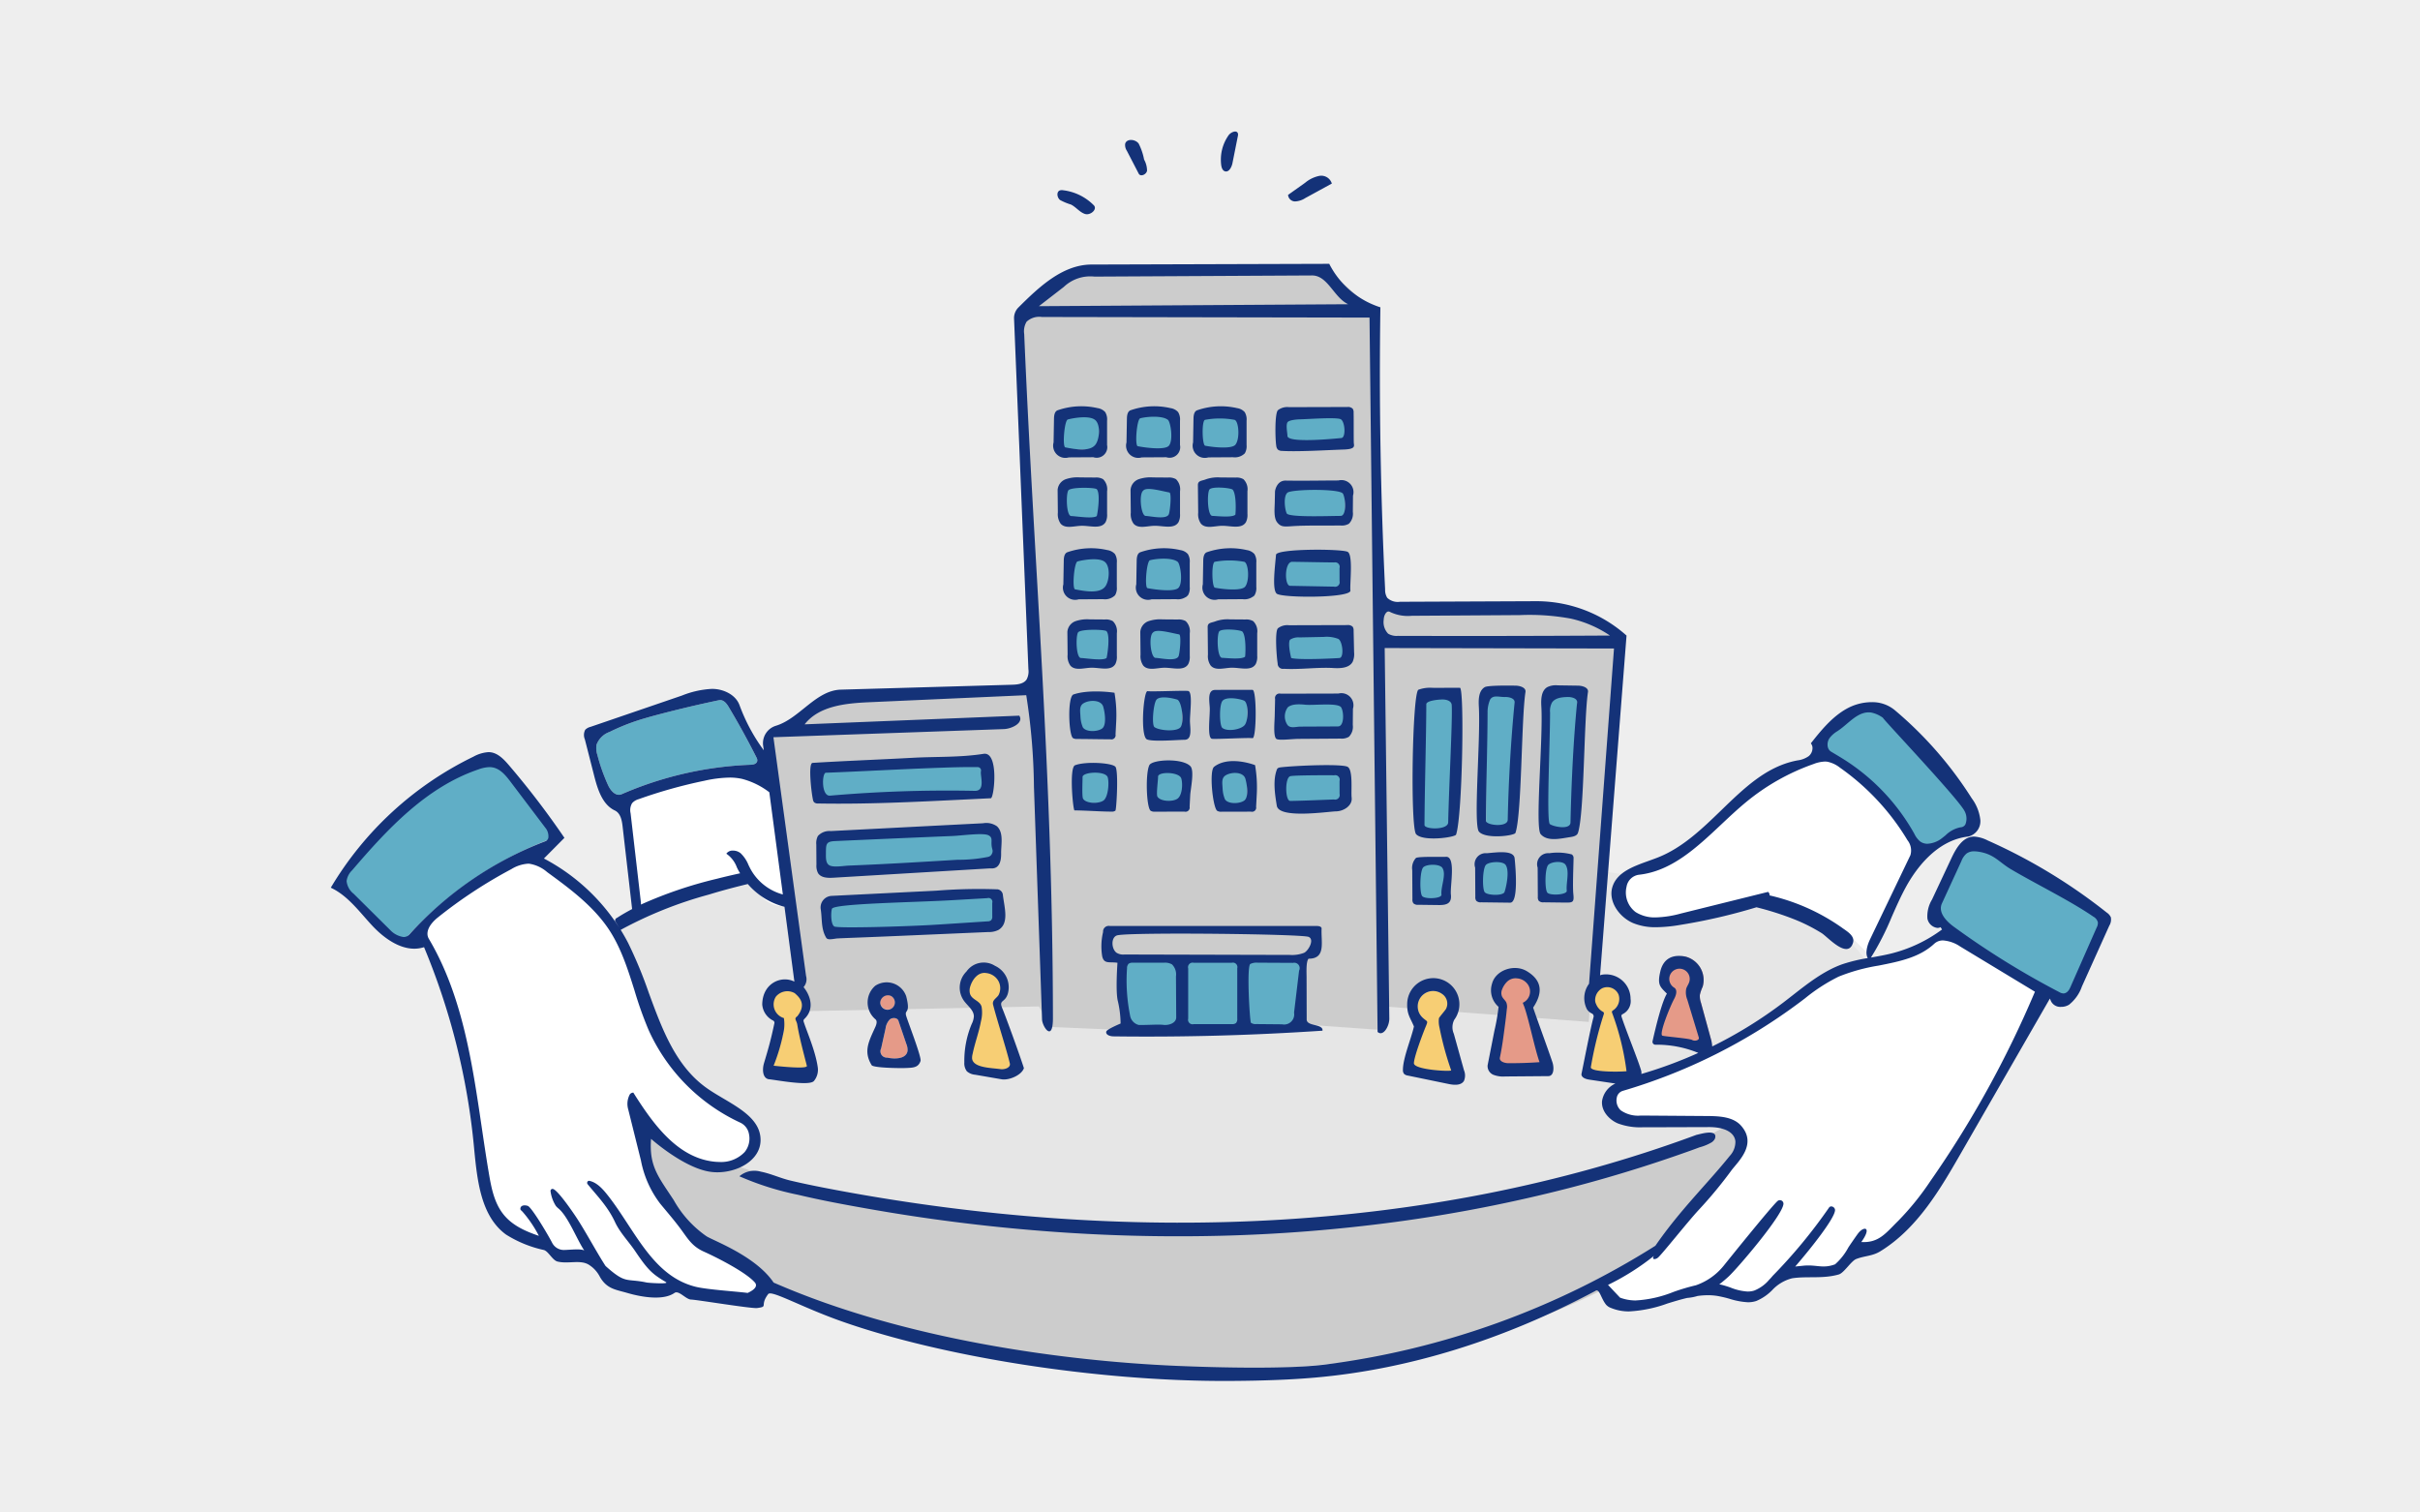 <svg xmlns="http://www.w3.org/2000/svg" width="440" height="275" viewBox="0 0 440 275">
  <title>img12</title>
  <g id="bg">
    <rect width="440" height="275" fill="#eee"/>
  </g>
  <g id="color">
    <path d="M105.5,187.137s17.987,39.261,115.422,35.242,105.36-28.509,105.36-28.509-6.787,53.118-103.649,55.322S95.363,196.619,105.5,187.137Z" fill="#ccc"/>
    <path d="M130.942,127.292a1.086,1.086,0,0,0-.234.023c-3.685.772-7.411,1.654-11.074,2.62-1.291.342-2.67.72-4,1.165a38.187,38.187,0,0,0-4.8,1.98,3.922,3.922,0,0,0-2.37,2.315,3.871,3.871,0,0,0,.147,1.857,33.522,33.522,0,0,0,1.938,5.485c.386.853,1.106,1.767,1.969,1.775h0a1.252,1.252,0,0,0,.51-.107,65,65,0,0,1,23.487-5.359c.94-.034,1.139-.464,1.173-.718a1.045,1.045,0,0,0-.152-.614c-1.57-3.115-3.275-6.216-5.072-9.213C131.981,127.692,131.484,127.3,130.942,127.292Z" fill="#60aec6"/>
    <path d="M331.843,196.9c3.049-1.512,6.175-3.187,8.186-5.948,4.2-5.765,1.84-14.427-3.343-19.306s-12.363-6.856-19.283-8.428c-43.029-9.774-87.589-10.251-131.68-8.8-25.036.821-50.909,2.47-73.219,13.956-4.213,2.168-8.406,4.815-10.921,8.853s-2.869,9.784.32,13.3a79.868,79.868,0,0,0,34.879,22.4,131.213,131.213,0,0,0,15.4,3.652C212.422,227.9,276.841,224.169,331.843,196.9Z" fill="#e6e6e6"/>
    <path d="M148.2,163.827c-3.753,1.028-8.843,2.808-11.656-3.87l-20.658,6.592-1.758-20.362s16.271-7.751,22.88-5.78,13.941,16.1,13.941,16.1Z" fill="#fff"/>
    <path d="M89.879,139.037a5.218,5.218,0,0,0-2.518.374c-9.814,3.324-17.243,11.286-23.978,19.159a2.453,2.453,0,0,0,.284,4.118l6.955,6.9c.9.9,2.433,1.8,3.285.855a67.4,67.4,0,0,1,26.005-17.829c.79-.3.4-1.493-.107-2.167q-3.338-4.411-6.676-8.821C92.272,140.5,91.28,139.278,89.879,139.037Z" fill="#60aec6"/>
    <path d="M123.384,234.12c-.506,0-1.911.989-2.393.961-6.518-.372-9.122.29-12.922-5.065-.443-.625-2.353-1-3.888-1.294a17.168,17.168,0,0,1-2.537-.613,5.9,5.9,0,0,1-2.185-1.43,3.917,3.917,0,0,0-1.739-1.1c-3.133-.976-4.234-2.06-6.366-4.688-1.694-2.087-2.256-4.732-2.726-7.486-.483-2.834-.914-5.748-1.33-8.565-1.743-11.81-3.534-23.939-9.571-34.139-.732-1.233-.088-2.836,1.721-4.285a85.826,85.826,0,0,1,13.391-8.8,6.931,6.931,0,0,1,3.176-1.029l.239.007a6.78,6.78,0,0,1,3.433,1.593c3.944,2.879,8.413,6.142,11.322,10.557,2.229,3.389,3.457,7.294,4.643,11.071a68.54,68.54,0,0,0,2.54,7.139,33.612,33.612,0,0,0,16.563,16.754,3.112,3.112,0,0,1,1.724,2.255,4.221,4.221,0,0,1-.847,3.549,6.163,6.163,0,0,1-4.8,1.9h0c-.386,0-.688-.021-.985-.052-6.793-.721-11.223-6.818-14.837-12.532a.514.514,0,0,0-.255.19,3.349,3.349,0,0,0-.23,2.468l2.31,9.276A12.557,12.557,0,0,0,119.467,216c.429.581.908,1.227,1.444,2.028a34.312,34.312,0,0,0,16.121,13.078h0a2.035,2.035,0,0,1,1.207.939,2.4,2.4,0,0,1,.022,2.007c-.275.767-2.128,1.419-2.84,1.643a.552.552,0,0,1-.08.154c-.306.412-1.113.1-6.7.1C128.242,235.95,123.818,234.123,123.384,234.12Z" fill="#fff"/>
    <path d="M349.582,153.644c1.174.877,2.866.213,4.031-.677s2.3-2.039,3.759-2.138c1.107-.075,1.015-1.749.533-2.748a45.67,45.67,0,0,0-15.859-18.151,5.673,5.673,0,0,0-2.2-1.011c-2.315-.352-4.072,1.893-5.971,3.263a7.33,7.33,0,0,0-1.958,1.63c-.479.708-1.392,1.791-.656,2.226.989.585,1.978,1.169,2.942,1.795a41.064,41.064,0,0,1,13.438,14.38C347.925,152.72,349.117,153.3,349.582,153.644Z" fill="#60aec6"/>
    <path d="M340.328,174.066l7.777-17.71s-1.4-8.227-7.079-12.758a55.409,55.409,0,0,0-9.714-6.429s-13.7,5.115-19.7,13.306c-2.613,3.564-15.877,9-15.877,9s-3.462,8.013,4.585,8.24,21.417-4.882,21.417-4.882l13.116,5.805Z" fill="#fff"/>
    <path d="M337.4,226.726c6.628-.7,3.263.271,8.016-4.4a51.7,51.7,0,0,0,5.968-7.391,193.081,193.081,0,0,0,19.5-35.275l-13.847-8.376c-1.4-.849-3.331-1.662-4.535-.546-4.709,4.361-12.148,3.594-18,6.218a38.744,38.744,0,0,0-7.14,4.707A105.375,105.375,0,0,1,293.944,198.4c-1.252.368-1.264,2.337-.281,3.2s2.471,2.092,3.777,2.1l12.427.09c2.3.017,3.951.222,5.49,1.936,2.736,3.047,1.375,4.457-1.408,7.461-3.271,3.532-6.69,7.561-10.112,11.6-2.329,2.746-10.078,5.891-12.362,8.488-1.159,1.318,3.114,2.2,1.984,3.421,6.063,2.286,12.613-3.892,18.927-2.437,2.037.47,4.07,1.726,6.069,1.116,1.911-.584,2.957-2.656,4.685-3.659,1.349-.783,8.878-.858,10.428-1.022Z" fill="#fff"/>
    <path d="M381.513,166.809c-4.645-3.192-9.295-6.387-14.15-9.251a24.028,24.028,0,0,0-8.176-3.425,2.937,2.937,0,0,0-2.194.284,3.272,3.272,0,0,0-.934,1.36l-3.828,8.33c-.725,1.577.831,3.208,2.232,4.231a161.6,161.6,0,0,0,20.664,12.8,1.461,1.461,0,0,0,.726.227c.537-.027.857-.594,1.074-1.087l5.165-11.72" fill="#60aec6"/>
    <path d="M146.786,183.84c-1.562-4.52-7.052-49.819-7.052-49.819l11.8-7.93,36.744-.694-2.344-67.765,9.374-7.526,46-1.206,8.728,7.884.384,52.892,34.649,1.223,9.151,4.085-5.358,70.82-37.267-2.818-.289,4.3-15.078-1.075-.79-11.518-29.964-.22-1.142,12.813-13.3-.555-2.135-3.743Z" fill="#ccc"/>
    <rect x="281.331" y="126.095" width="5.421" height="24.526" fill="#60aec6"/>
    <rect x="270.201" y="126.267" width="5.421" height="24.526" fill="#60aec6"/>
    <rect x="258.576" y="126.68" width="5.421" height="24.526" fill="#60aec6"/>
    <rect x="280.129" y="156.609" width="5.421" height="6.23" fill="#60aec6"/>
    <rect x="269.207" y="156.571" width="5.421" height="6.23" fill="#60aec6"/>
    <rect x="257.89" y="156.609" width="5.421" height="7.28" fill="#60aec6"/>
    <rect x="221.318" y="140.178" width="5.421" height="6.056" fill="#60aec6"/>
    <rect x="210.187" y="140.221" width="5.421" height="6.056" fill="#60aec6"/>
    <rect x="196.657" y="139.978" width="5.421" height="6.056" fill="#60aec6"/>
    <rect x="219.858" y="114.295" width="7.868" height="6.056" fill="#60aec6"/>
    <rect x="208.728" y="114.337" width="6.88" height="6.056" fill="#60aec6"/>
    <rect x="195.198" y="114.095" width="6.88" height="6.056" fill="#60aec6"/>
    <rect x="220.141" y="100.676" width="7.868" height="7.774" fill="#60aec6"/>
    <rect x="208.01" y="100.731" width="7.774" height="7.774" fill="#60aec6"/>
    <rect x="194.481" y="100.419" width="7.774" height="7.774" fill="#60aec6"/>
    <rect x="217.5" y="75.26" width="7.868" height="6.719" fill="#60aec6"/>
    <rect x="218.5" y="88.395" width="7.868" height="6.592" fill="#60aec6"/>
    <rect x="206.37" y="88.442" width="7.774" height="6.592" fill="#60aec6"/>
    <rect x="192.84" y="88.178" width="7.774" height="6.592" fill="#60aec6"/>
    <rect x="233.755" y="74.973" width="11.416" height="5.471" fill="#60aec6"/>
    <rect x="233.149" y="88.811" width="11.416" height="5.471" fill="#60aec6"/>
    <rect x="232.502" y="101.882" width="11.416" height="5.471" fill="#60aec6"/>
    <rect x="233.617" y="115.015" width="11.416" height="5.471" fill="#60aec6"/>
    <rect x="148.419" y="139.401" width="30.522" height="5.471" fill="#60aec6"/>
    <rect x="150.643" y="163.135" width="30.522" height="5.471" transform="translate(-10.252 10.931) rotate(-3.661)" fill="#60aec6"/>
    <rect x="149.763" y="151.579" width="31.216" height="5.471" transform="matrix(0.998, -0.064, 0.064, 0.998, -9.515, 10.873)" fill="#60aec6"/>
    <rect x="204.111" y="174.258" width="32.71" height="12.879" fill="#60aec6"/>
    <rect x="233.166" y="127.48" width="11.416" height="5.471" fill="#60aec6"/>
    <rect x="233.337" y="140.513" width="11.416" height="5.471" fill="#60aec6"/>
    <rect x="205.585" y="75.242" width="7.774" height="6.719" fill="#60aec6"/>
    <rect x="192.055" y="74.973" width="7.774" height="6.719" fill="#60aec6"/>
    <rect x="221.055" y="126.047" width="5.736" height="7.682" fill="#60aec6"/>
    <rect x="209.198" y="126.149" width="5.736" height="7.682" fill="#60aec6"/>
    <rect x="195.979" y="126.434" width="5.421" height="7.134" fill="#60aec6"/>
    <g>
      <path d="M289.383,182.882c1.1,1.123,1.8.248,1.408,1.765s-1.863,7.1-1.971,8.662a2.017,2.017,0,0,0,1.338,1.932c1.391.642,4.457.073,5.983-.07a49.941,49.941,0,0,0-2.464-11.263,2.47,2.47,0,0,0,1.314-2.991c-.43-1.122-2.713-2.738-3.778-2.182S288.545,182.022,289.383,182.882ZM264.911,194.7c.062-.289-1.039-1.017-1.15-1.291-.863-2.134-.706-4.02-1.2-6.268-.163-.744-.552-1.226-.141-1.868.278-.435,1.139-1.449,1.429-1.877.577-.853-.792-2.029-1.615-2.648a2.794,2.794,0,0,0-3.622,4.241c.882.855-.036,1.19-.509,2.323a32.78,32.78,0,0,0-1.69,6.408c-.036,1.227,2.265,1.586,3.426,1.187a4.169,4.169,0,0,1,2.628.455C263.155,195.7,264.752,195.442,264.911,194.7Zm-84.515,0c.782.11,4.313.815,4.13.047-.7-2.915-2.118-7.831-2.816-10.746a3.017,3.017,0,0,1,1.053-3.285c1.04-.9-1.623-4.6-2.977-4.833s-3.837,1.55-4.036,2.909a5.879,5.879,0,0,0,1.643,4.27c.974.968.471,2.526-.141,3.755a16.468,16.468,0,0,0-1.057,6.073C176.385,194.6,178.692,194.461,180.4,194.7Zm-40.263-.61c.7.345,2.143.172,2.839.516.646.32,4.66-.427,4.482-1.126-.577-2.261-2.718-7.81-2.042-8.282a4.516,4.516,0,0,0-.492-4.989c-.84-.734-3.686-.451-4.257.507-.809,1.358-.007,4.387,1.733,4.826a5.227,5.227,0,0,1,.007,2.412A40.4,40.4,0,0,1,140.133,194.091Z" fill="#f7ce74"/>
      <path d="M273.029,185.864c-.419,1.958-.805,5.486-1.224,7.445-.15.7.834,1.022,1.548,1.025,1.888.008,5.864.132,7.748,0-.866-2.405-1.622-6.337-2.487-8.742-.475-1.319-1.772-2.385-.47-2.9.719-.286,1.255-2.6.8-3.22a9.134,9.134,0,0,0-2.635-2.13c-.771-.36-2.82.053-3.231.8a3.291,3.291,0,0,0-.358,2.793C273.076,183.063,273.454,183.881,273.029,185.864Z" fill="#e59a88"/>
      <path d="M311.07,188.9c.181.662-.084.544-.288,1.2a1.26,1.26,0,0,1-1.581.9c-2.9-1.362-4.653-2.247-7.851-2.091.6-2.742,1.88-4.132,2.182-6.922a5.521,5.521,0,0,0-.461-3.754c.321-2.382.949-4.771,3.308-4.311a4.38,4.38,0,0,1,3.195,5.494,6.942,6.942,0,0,0-.512,1.5,3.739,3.739,0,0,0,.2,1.39l1.809,6.6" fill="#e59a88"/>
      <g>
        <path d="M165.007,191.1a2.728,2.728,0,0,0-.214-1.281q-.717-2.1-1.432-4.207c-.2-.591-1.094-.648-1.57-.245a2.922,2.922,0,0,0-.776,1.667q-.4,1.8-.8,3.6a1.149,1.149,0,0,0,1.1,1.669c1.427.311,3.467.238,3.7-1.2" fill="#e59a88"/>
        <path d="M162.117,183.37a1.333,1.333,0,1,0-2.073-1.018A1.406,1.406,0,0,0,162.117,183.37Z" fill="#e59a88"/>
      </g>
    </g>
  </g>
  <g id="line">
    <path d="M255.292,195.261a1.25,1.25,0,0,0,.684.3l7.42,1.533c.992.205,2.259.3,2.78-.57a2.505,2.505,0,0,0,0-1.942q-.921-3.309-1.843-6.618a2.966,2.966,0,0,1,.076-2.545,4.746,4.746,0,1,0-8.556-2.961c-.057,2.007.568,2.581,1.225,4.177-.458,2.119-1.994,5.72-2,7.864A1.087,1.087,0,0,0,255.292,195.261Zm3.952-8.653c.474-1.133.254-.768-.628-1.623a2.794,2.794,0,0,1,3.622-4.241,2.108,2.108,0,0,1,.659,2.72c-.289.427-.988,1.209-1.266,1.644a4.62,4.62,0,0,0,.094,1.708,55.9,55.9,0,0,0,2.126,7.791c.111.274-6.813-.071-6.777-1.3S258.77,187.741,259.244,186.608Zm-13.3-72.649a1.193,1.193,0,0,0-.984-.305l-10.581.028a2.772,2.772,0,0,0-2.031.554c-.6.611-.229,5.3-.044,6.405a.936.936,0,0,0,1.107.957c2.93.177,6.106-.313,9.036-.136,1.294.078,2.875.007,3.491-1.134a3.453,3.453,0,0,0,.261-1.73l-.087-3.931A1.181,1.181,0,0,0,245.944,113.959Zm-2.389,5.679c-.855.074-7.451.4-8.794,0,0,0-.655-2.531-.231-3.31a2.727,2.727,0,0,1,1.736-.434l4.4-.091a5.846,5.846,0,0,1,2.643.354C244.121,116.542,244.411,119.563,243.555,119.638ZM222.038,30.015a7.7,7.7,0,0,1,1.34-5.416c.418-.588,1.491-1.02,1.7-.327a1.057,1.057,0,0,1-.018.493l-.975,4.887c-.152.76-.661,1.743-1.392,1.485C222.259,30.985,222.1,30.467,222.038,30.015Zm57.736,133.768a1.124,1.124,0,0,0,.886.275l3.736.046c1.548.02,1.831.021,1.67-1.519-.148-1.411.008-4.807.036-6.537a.769.769,0,0,0-.329-.7,10.094,10.094,0,0,0-4.079-.215,2.008,2.008,0,0,0-2.121,2.623l.032,5.31A1.111,1.111,0,0,0,279.774,163.783Zm1.761-6.564c.66-.588,2.6-.729,3.1,0,.8,1.169.071,3.32.233,4.728.088.76-3.044.941-3.533.351S280.875,157.807,281.535,157.219Zm-13.125,6.564a1.122,1.122,0,0,0,.885.275l5.284.066c1.549.019.97-6.515.808-8.055s-3.171-1.1-5.058-.935a2.008,2.008,0,0,0-2.121,2.623l.032,5.31A1.117,1.117,0,0,0,268.41,163.783Zm1.791-6.564c.66-.588,3.055-.683,3.556.047.8,1.168,0,4.383-.211,4.927-.277.714-3.1.624-3.59.035S269.54,157.807,270.2,157.219Zm1.075,21.644a3.966,3.966,0,0,0,1.19,4.2,36.7,36.7,0,0,1-.758,4.359q-.617,3.13-1.231,6.259a1.707,1.707,0,0,0,1.061,1.743,4.989,4.989,0,0,0,2.159.3l7.815-.063c1.041-.009,1.074-1.564.74-2.55-.947-2.8-2.551-7.113-3.5-9.909,2.206-3.285,1.064-5.3-1.164-6.634S271.926,176.348,271.276,178.863Zm4.611-.969a2.607,2.607,0,0,1,1.738.89,2.247,2.247,0,0,1-.751,3.539,5.362,5.362,0,0,0,.243.647c.865,2.405,1.936,7.747,2.8,10.152q-2.826.2-5.661.186c-.714,0-1.7-.326-1.548-1.025.412-1.92.657-3.886.912-5.832.13-.988.257-1.979.346-2.972a2.166,2.166,0,0,0-.087-1.2c-.21-.44-.648-.727-.821-1.2a1.675,1.675,0,0,1,.02-1.1,3.971,3.971,0,0,1,.888-1.437A2.218,2.218,0,0,1,275.887,177.894Zm-6.98-26.679c1.231,1.407,6.453.741,6.63.224,1.17-3.418,1.058-20.7,1.822-25.616.126-.807-.991-1.146-1.808-1.158-1.229-.019-5.047-.065-5.61.279-1.1.672-1.134,2.23-1.061,3.519C269.224,134.484,267.832,149.986,268.907,151.215Zm1.56-21.685a5.715,5.715,0,0,1,.474-2.352c.562-.879,1.639-.418,2.681-.45.771-.024,1.837.243,1.761,1.01-.685,6.912-1.1,14.376-1.25,21.321-.031,1.433-3.961,1.008-3.959.18C270.184,143.326,270.456,135.443,270.467,129.53Zm9.662,22.14c1.23,1.406,3.566.8,5.415.524.54-.08,1.181-.238,1.357-.755,1.171-3.418,1.059-20.7,1.823-25.616.126-.807-.991-1.146-1.809-1.158l-3.686-.055a3.548,3.548,0,0,0-1.924.334c-1.1.672-1.134,2.23-1.06,3.519C280.588,134.484,279.053,150.44,280.129,151.67Zm1.7-22.14a3.248,3.248,0,0,1,.34-1.768c.561-.878,1.773-1,2.815-1.034.771-.024,1.837.243,1.761,1.01-.685,6.912-1.047,14.847-1.2,21.791-.031,1.434-3.147.768-3.75.31C281.14,149.339,281.821,135.443,281.832,129.53Zm-17.085,22.21c1.17-3.418,1.521-26.669.7-26.681-1.229-.019-3.79.021-5.019,0a6.115,6.115,0,0,0-2.542.353c-1.1.672-1.49,25.023-.414,26.253C258.706,153.073,264.57,152.257,264.747,151.74Zm-5.42-23.684c0-.609,1.821-.844,2.863-.876.771-.024,1.716.24,1.761,1.01.162,2.715-.488,14.4-.64,21.339-.032,1.434-4.31,1.3-4.308.47C259.013,144.086,259.316,133.969,259.327,128.056ZM192.742,36.368c-.567-.439-.7-1.523-.019-1.754a1.3,1.3,0,0,1,.559-.024,9.418,9.418,0,0,1,5.587,2.729c.721.734-.619,1.9-1.6,1.583s-1.627-1.26-2.552-1.712A10.664,10.664,0,0,1,192.742,36.368Zm64.236,127.867a1.122,1.122,0,0,0,.885.274l3.736.047c1.548.019,2.366-.368,2.2-1.908s.965-7.023-.922-6.861c-.509.044-5.034-.1-5.436.215a2.691,2.691,0,0,0-.669,2.206q.016,2.657.032,5.311A1.119,1.119,0,0,0,256.978,164.235Zm1.821-6.564c.66-.589,2.939-.614,3.439.115.8,1.169-.314,3.455-.151,4.862.088.761-3.021.871-3.511.282S258.139,158.259,258.8,157.671ZM204.885,27.419a1.909,1.909,0,0,1-.314-1.247c.224-1.006,1.84-.9,2.455-.07a10.634,10.634,0,0,1,.99,2.906,4.206,4.206,0,0,1,.537,2.026c-.115.7-1.189,1.17-1.515.542Q205.962,29.5,204.885,27.419Zm29.309,8.017,3.095-2.2a5.841,5.841,0,0,1,2.609-1.261,2.007,2.007,0,0,1,2.254,1.4l-4.812,2.631a3.718,3.718,0,0,1-1.844.617A1.28,1.28,0,0,1,234.194,35.436ZM194.088,100.4c-.56.195-.665.926-.676,1.518q-.037,2.167-.076,4.336a2.218,2.218,0,0,0,2.772,2.718l4.46-.028a2.586,2.586,0,0,0,2.17-.712,2.558,2.558,0,0,0,.32-1.515q0-2.206,0-4.411a2.554,2.554,0,0,0-.344-1.573,2.328,2.328,0,0,0-1.384-.718A13.127,13.127,0,0,0,194.088,100.4Zm6.77,1.747c1.018.8.866,3.281.176,4.377-.953,1.513-3.813.969-5.568.629-.556-.107-.169-4.912.454-5.075C197.173,101.752,199.84,101.348,200.858,102.149Zm-4.211-6.55c1.565-.024,3.592.67,4.379-.682a2.939,2.939,0,0,0,.263-1.49l0-4.1a2.56,2.56,0,0,0-.73-2.2,2.527,2.527,0,0,0-1.436-.3l-2.768-.022a6.607,6.607,0,0,0-2.569.322,2.244,2.244,0,0,0-1.491,1.949l.042,4.151a2.978,2.978,0,0,0,.5,1.98C193.715,96.209,195.316,95.619,196.647,95.6Zm-2.421-6.41c.375-.663,4.886-.571,5.186-.237.755.843.071,4.823,0,4.879-.7.545-3.762.02-4.646,0S193.791,89.959,194.226,89.189Zm4.194,32.217c1.565-.024,3.592.671,4.379-.682a2.926,2.926,0,0,0,.263-1.49l0-4.095a2.563,2.563,0,0,0-.729-2.2,2.532,2.532,0,0,0-1.437-.3l-2.768-.021a6.581,6.581,0,0,0-2.568.321,2.245,2.245,0,0,0-1.492,1.949q.021,2.076.043,4.152a2.964,2.964,0,0,0,.5,1.979C195.488,122.017,197.09,121.426,198.42,121.406ZM196,115c.376-.663,4.886-.571,5.186-.236.755.842.071,4.822,0,4.878-.7.545-3.761.02-4.646,0S195.564,115.767,196,115Zm-.122,19.362c1.785,0,4.231.059,6.016.056a.758.758,0,0,0,.931-.886l.111-2.108a23.766,23.766,0,0,0-.3-5.465c-.949-.151-4.824-.589-7.455.307-1.12.381-.891,7.4-.088,7.94A1.367,1.367,0,0,0,195.877,134.358Zm1.14-6.5c1.116-.66,3.2-.621,3.566.622.3,1.014.655,3.368-.207,3.981s-2.938.669-3.5-.226a5.619,5.619,0,0,1-.429-1.949C196.4,129.328,196.188,128.354,197.017,127.863Zm10.577-44.7,4.46-.028a1.931,1.931,0,0,0,2.49-2.228q0-2.2,0-4.41a2.553,2.553,0,0,0-.344-1.573,2.329,2.329,0,0,0-1.383-.719,13.135,13.135,0,0,0-7.249.386c-.559.194-.664.926-.675,1.518q-.037,2.168-.076,4.335a2.219,2.219,0,0,0,2.772,2.719Zm-.279-7.111c1.253-.327,4.013-.517,5.029.285.492.389,1.021,3.725.176,4.707-.673.781-3.9.423-5.659.084C206.305,81.024,206.692,76.219,207.315,76.056Zm-12.98,7.111,4.46-.028a1.931,1.931,0,0,0,2.49-2.228l0-4.41a2.546,2.546,0,0,0-.343-1.573,2.329,2.329,0,0,0-1.384-.719,13.131,13.131,0,0,0-7.248.386c-.559.194-.664.926-.675,1.518q-.038,2.168-.076,4.335a2.219,2.219,0,0,0,2.772,2.719Zm-.189-6.894c1.254-.328,3.921-.732,4.939.068s.866,3.282.176,4.378c-.953,1.512-3.813.968-5.568.629C193.136,81.241,193.524,76.436,194.146,76.273Zm1.314,62.867c-1.1.436-.365,8.213-.094,8.212,1.785,0,4.942.226,6.727.222a1.009,1.009,0,0,0,.71-.183c.183-.174.578-6.957.034-7.922C202.4,138.7,197.376,138.382,195.46,139.14Zm5.162,6.421c-.862.612-3.132.575-3.694-.32-.251-.4-.081-3.471-.1-3.942-.049-.963,4.21-1.2,4.577.047C201.7,142.36,201.483,144.948,200.622,145.561ZM305.689,209.8q-3.324,1.168-6.68,2.242-6.788,2.172-13.689,3.958a269.922,269.922,0,0,1-31.454,6.154,292.838,292.838,0,0,1-32.053,2.536,314.548,314.548,0,0,1-32.216-.872q-15.977-1.245-31.782-4.042c-4.255-.75-8.507-1.535-12.711-2.538a52.408,52.408,0,0,1-10.667-3.367,4.206,4.206,0,0,1,3.9-.839c1.835.361,3.548,1.186,5.365,1.616,2.816.665,5.655,1.227,8.5,1.758,51.917,9.7,106.962,8.174,156.252-10.068.65-.125,3.164-.936,3.417.132a1.043,1.043,0,0,1-.267.87,2.089,2.089,0,0,1-.339.326,8.641,8.641,0,0,1-2.261.941C307.907,209.027,306.8,209.414,305.689,209.8ZM207.347,100.4c-.559.195-.665.926-.676,1.518q-.038,2.167-.076,4.336a2.218,2.218,0,0,0,2.772,2.718l4.46-.028a2.586,2.586,0,0,0,2.17-.712,2.551,2.551,0,0,0,.32-1.515q0-2.206,0-4.411a2.554,2.554,0,0,0-.344-1.573,2.328,2.328,0,0,0-1.383-.718A13.13,13.13,0,0,0,207.347,100.4Zm6.946,6.453c-.673.781-3.9.423-5.658.084-.557-.107-.17-4.912.453-5.075,1.254-.328,4.013-.518,5.029.285C214.61,102.537,215.138,105.874,214.293,106.855ZM151.5,159.588l10.946-.653,17.506-1.044c.34-.021,2.106.4,2.072-2.67-.019-1.727.5-3.8-.755-4.982a3.358,3.358,0,0,0-2.524-.555q-8.091.412-16.181.829l-11.511.592a2.821,2.821,0,0,0-2.344.893,2.792,2.792,0,0,0-.291,1.549q.012,1.833.025,3.667a2.87,2.87,0,0,0,.3,1.551C149.292,159.613,150.5,159.648,151.5,159.588Zm-1.334-4.441c.011-1.677,0-2.146,1.674-2.222,6.352-.289,14.915-.662,21.267-.919,1.8-.073,5.623-.629,6.608-.136.783.392.5.927.57,1.8s.408.969-.023,1.731a1.018,1.018,0,0,1-.619.4,26.612,26.612,0,0,1-5.49.519c-6.6.4-13.194.8-19.8,1.061-.889.035-2.578.34-3.408.02S150.161,156.037,150.167,155.147Zm8.314,38.522c.3.485,4.951.571,6.242.516s2.242-.053,2.648-1.28c.23-.7-2.5-7.621-2.648-8.34-.215-1.043.864-.227.04-3.427a3.755,3.755,0,0,0-5.632-1.9,4.009,4.009,0,0,0,.022,6.075c.4.313.21.946,0,1.409C157.937,189.4,156.958,191.163,158.481,193.669Zm4.88-8.061,1.431,4.207a2.716,2.716,0,0,1,.215,1.281c-.231,1.442-2.271,1.515-3.7,1.2a1.15,1.15,0,0,1-1.1-1.67q.4-1.8.8-3.6a2.922,2.922,0,0,1,.776-1.667C162.267,184.96,163.16,185.017,163.361,185.608Zm-1.4-4.542a1.333,1.333,0,1,1-1.918,1.286A1.4,1.4,0,0,1,161.962,181.066ZM174.75,145.4l5.4-.264c.608-.03,1.541-8.528-1.321-8.074-4.276.678-8.645.482-12.968.723-5.566.31-12.558.572-18.121.923-.83.052-.228,5.306.058,6.634a1.042,1.042,0,0,0,.227.536,1.054,1.054,0,0,0,.753.213C157.436,146.244,166.1,145.821,174.75,145.4Zm-24.585-4.9c6.069-.226,13.125-.624,19.194-.85,2.808-.105,5.617-.209,8.426-.172a.608.608,0,0,1,.573.751c-.181.824.9,3.65-1.176,3.563a247.461,247.461,0,0,0-26.234.869C149.295,144.858,149.425,140.521,150.165,140.494Zm31.116,21.195a97.021,97.021,0,0,0-11,.245l-19.071.949a2.1,2.1,0,0,0-1.991,2.4c.277,1.718.041,3.524.934,5.1a.842.842,0,0,0,.215.272c.372.271,1.437-.012,1.892-.035.753-.039,1.506-.069,2.26-.1q2.275-.085,4.551-.178,4.549-.186,9.1-.387l11.573-.5a3.722,3.722,0,0,0,1.809-.389c1.964-1.2,1.07-4.014.785-6.386A1.125,1.125,0,0,0,181.281,161.689Zm-1.056,5.61a1,1,0,0,1-.677.217l-7.215.469c-1.043.068-2.086.136-3.13.194-5.182.29-16.847.625-17.5.27s-.655-2.5-.444-3.212c.286-.969,15.017-1.175,21.623-1.557l6.633-.383a.707.707,0,0,1,.892.878l.006,2.406A1,1,0,0,1,180.225,167.3Zm2.987,13.465a4.292,4.292,0,0,0-2.3-5.162,3.826,3.826,0,0,0-5.19,1.033,4.111,4.111,0,0,0-.319,5.506c.663.839,1.658,1.587,1.664,2.656a3.571,3.571,0,0,1-.391,1.372,17.3,17.3,0,0,0-1.343,6.983,2.409,2.409,0,0,0,.46,1.626,2.6,2.6,0,0,0,1.524.625l4.8.829c1.327.229,3.641-.749,4.048-2.032-1-3.094-3.426-9.682-3.942-10.9C181.575,181.759,182.683,182.349,183.212,180.764Zm.393,12.575c.184.768-.923,1.155-1.7,1.045-1.7-.24-4.973-.224-5.164-1.934a2.783,2.783,0,0,1,.1-.841c.408-1.994,1.143-3.907,1.512-5.913a6.393,6.393,0,0,0,.118-2.65c-.29-1.129-1.756-1.243-2.1-2.346a2.3,2.3,0,0,1,.031-1.318c.374-1.272,1.42-2.718,2.922-2.466a2.884,2.884,0,0,1,2.117,1.3,2.708,2.708,0,0,1,.1,2.728c-.412.6-1.194.91-.975,1.751C181.351,185.728,182.961,190.645,183.605,193.339Zm61.925-85.986c-.144-1.1.538-6.456-.5-7.021s-12.933-.617-13.028.534c-.171,2.082-.75,6.345.129,7.071C233.113,108.745,245.715,108.765,245.53,107.353Zm-10.575-5.209c1.984.017,5.641.1,7.625.114a.822.822,0,0,1,.969,1.037l.006,2.362a.829.829,0,0,1-1.009,1l-7.964-.149C233.507,106.544,233.512,102.132,234.955,102.144Zm-2.64-20.424a1.247,1.247,0,0,0,.834.259c2.929.177,8.205-.156,11.139-.25,2.322-.074,1.868-.695,1.854-1.285-.028-1.311,0-4.121-.03-5.431a1.183,1.183,0,0,0-.168-.708A1.2,1.2,0,0,0,244.96,74l-10.581.029a2.767,2.767,0,0,0-2.031.553c-.6.611-.491,5.34-.306,6.44A1.242,1.242,0,0,0,232.315,81.72Zm1.792-4.965c.258-.366,1.55-.5,2.159-.515,1.467-.03,6.671-.416,7.481-.031s1,3.354.141,3.428-9.808,1.012-9.808-.388C234.08,78.724,233.749,77.265,234.107,76.755Zm11.884,52.1a2.194,2.194,0,0,0-2.649-2.759l-10.49.025a.815.815,0,0,0-1.017.963q-.036,1.565-.071,3.129c-.024,1.04-.287,3.693.3,4.124.452.333,2.735.01,4.094,0l7.594-.053a2.554,2.554,0,0,0,1.5-.325,2.584,2.584,0,0,0,.71-2.154Q245.977,130.33,245.991,128.854Zm-2.7,3.221-6.821.032c-.836,0-1.784.368-2.345-.252a2.759,2.759,0,0,1,.035-3.273c.765-.643,2.188-.557,3.182-.457,1.542.156,6.023-.434,6.531.522S244.375,132.07,243.293,132.075ZM216,125.628c-.962-.1-6.612.163-7.349.037s-1.381,8.253-.095,8.78c1.11.455,5.606.07,6.805.065,1.364-.007,1.079-1.809,1-3.171S216.958,125.723,216,125.628Zm-1.351,6.589c-.7.878-3.806.633-4.732,0-.537-.367-.234-3.973.274-4.884s2.825-.446,3.823-.141C214.9,127.464,215.342,131.339,214.645,132.217Zm31.107,12.813c-.145-1.1.3-5.043-.738-5.608s-9.259-.236-12.129.087c-.277.031-.606.1-.709.358-.774,1.941-.386,4.5-.035,6.636.4,2.43,9.346,1.041,10.77,1.018S245.936,146.441,245.752,145.03Zm-11.173.594c-.914.006-1.016-4.236.027-4.5.681-.17,5.99-.18,7.974-.163a.821.821,0,0,1,.969,1.037l.006,2.362a.829.829,0,0,1-1.009,1C240.868,145.418,236.576,145.611,234.579,145.624ZM209.906,95.6c1.565-.024,3.592.67,4.379-.682a2.928,2.928,0,0,0,.263-1.49l0-4.1a2.56,2.56,0,0,0-.729-2.2,2.532,2.532,0,0,0-1.437-.3l-2.768-.022a6.607,6.607,0,0,0-2.569.322,2.246,2.246,0,0,0-1.491,1.949q.021,2.076.043,4.151a2.967,2.967,0,0,0,.5,1.98C206.974,96.209,208.575,95.619,209.906,95.6Zm-2.05-6.392c.565-.72,3.092.014,4.757.334.441.085.132,3.355-.093,3.942-.405,1.057-3.316.347-4.2.326S207.037,89.823,207.856,89.207Zm12.523,45.123c.963.085,6.61-.235,7.348-.117s.8-8.783,0-8.781c-1.2,0-5.607-.008-6.806.01-1.363.021-1.059,1.821-.967,3.181S219.417,134.245,220.379,134.33Zm1.856-6.85c.588-.861,2.975-.5,3.941-.1.861.351.852,3.7.079,4.508s-3.155,1.165-4.02.451C221.733,131.922,221.646,128.342,222.235,127.48Zm-10.556-6.074c1.565-.024,3.592.671,4.379-.682a2.916,2.916,0,0,0,.263-1.49l0-4.095a2.558,2.558,0,0,0-.729-2.2,2.53,2.53,0,0,0-1.437-.3l-2.768-.021a6.583,6.583,0,0,0-2.568.321,2.245,2.245,0,0,0-1.492,1.949q.021,2.076.043,4.152a2.964,2.964,0,0,0,.5,1.979C208.747,122.017,210.349,121.426,211.679,121.406Zm-2.049-6.391c.565-.72,3.091.013,4.756.333.441.085.132,3.356-.093,3.942-.405,1.057-3.316.347-4.2.326S208.81,115.63,209.63,115.015Zm11.111,24.407c-.932.729-.23,7.462.573,8.006a1.371,1.371,0,0,0,.785.156l5.354-.01a.756.756,0,0,0,.931-.886l.111-2.108a23.822,23.822,0,0,0-.3-5.465C226.43,138.467,222.908,137.725,220.741,139.422Zm5.689,2.158c.3,1.014.655,3.368-.207,3.981s-2.937.669-3.5-.227a5.637,5.637,0,0,1-.43-1.948c-.048-.963-.259-1.937.571-2.428C223.98,140.3,226.063,140.337,226.43,141.58Zm-1.794-54.748-2.767-.022a6.607,6.607,0,0,0-2.569.322c-.8.33-1.51.211-1.5,1.08.014,1.384.038,3.637.052,5.02a2.967,2.967,0,0,0,.5,1.98c.881,1,2.483.407,3.813.387,1.565-.024,3.592.67,4.379-.682a2.918,2.918,0,0,0,.263-1.49l0-4.1a2.557,2.557,0,0,0-.729-2.2A2.53,2.53,0,0,0,224.636,86.832ZM224.6,93.6c-.7.545-3.291.226-4.175.2s-.984-4-.549-4.766c.376-.663,3.947-.334,4.246,0C224.874,89.886,224.667,93.548,224.6,93.6Zm-4.9-10.437,4.46-.028a2.586,2.586,0,0,0,2.17-.712,2.554,2.554,0,0,0,.32-1.516q0-2.2,0-4.41a2.553,2.553,0,0,0-.344-1.573,2.329,2.329,0,0,0-1.383-.719,13.131,13.131,0,0,0-7.248.386c-.56.194-.665.926-.676,1.518q-.037,2.168-.076,4.335a2.219,2.219,0,0,0,2.772,2.719Zm-.6-6.83a14.694,14.694,0,0,1,5.355,0c.775.2,1.024,3.408.176,4.511-.607.789-3.745.535-5.5.2C218.565,80.94,218.467,76.5,219.09,76.337Zm-10.116,62.778c-.75,1.4-.564,7.769.239,8.313a1.371,1.371,0,0,0,.785.156l5.354-.01a.757.757,0,0,0,.931-.886l.111-2.108c.058-1.107.793-4.436.042-5.252C215.028,137.8,209.534,138.073,208.974,139.115Zm5.113,6.1c-.861.613-3.09.537-3.652-.358-.251-.4.136-3.158.112-3.63-.048-.963,3.863-.915,4.229.328C215.075,142.572,214.949,144.606,214.087,145.218Zm22.069-49.609c2.53-.075,5.062-.036,7.594-.054a2.546,2.546,0,0,0,1.5-.325,2.582,2.582,0,0,0,.71-2.153q.014-1.475.028-2.951a2.194,2.194,0,0,0-2.649-2.759c-3.5.009-6.091.074-9.587.023-1.6-.023-1.938,1.75-1.944,2.008-.024,1.044-.024,1.044-.047,2.087s-.208,2.679.439,3.494C233.048,96.043,233.755,95.679,236.156,95.609Zm-2.081-6.023c.765-.643,9.586-.766,10.094.19s.661,4.028-.422,4.033c-2.274.011-9.448.3-9.808-.459C233.6,92.627,233.31,90.228,234.075,89.586ZM219.448,100.4c-.559.195-.665.926-.676,1.518q-.037,2.167-.076,4.336a2.218,2.218,0,0,0,2.773,2.718l4.459-.028a2.586,2.586,0,0,0,2.17-.712,2.551,2.551,0,0,0,.32-1.515q0-2.206,0-4.411a2.554,2.554,0,0,0-.344-1.573,2.325,2.325,0,0,0-1.383-.718A13.13,13.13,0,0,0,219.448,100.4Zm6.946,6.257c-.607.789-3.745.535-5.5.2-.556-.107-.654-4.548-.031-4.711a14.678,14.678,0,0,1,5.356,0C226.993,102.352,227.242,105.557,226.394,106.659Zm-25.262,80.929c-.106.583.707.838,1.3.845q19.021.246,38.021-1.032c.157-1.291-2.871-.736-2.874-2.037l-.019-7.722c0-.669-.125-2.877.369-3.328,3.191,0,2.24-2.986,2.362-5.474.018-.351-.458-.471-.809-.471l-37.68,0a1.029,1.029,0,0,0-1.243,1.1,11.226,11.226,0,0,0-.156,4.418c.338,1.445,1.307.948,2.775,1.166,0,0-.39,5.294.081,7.016a18.877,18.877,0,0,1,.488,4.027C203.352,186.274,201.209,187.161,201.132,187.588Zm10.4-1.243c-1.013-.117-2.7.043-4.479.017a2.112,2.112,0,0,1-1.578-1.687,32.18,32.18,0,0,1-.561-8.632,1.147,1.147,0,0,1,.279-.806,1.167,1.167,0,0,1,.784-.192l5.64,0a2.521,2.521,0,0,1,1.477.305,2.552,2.552,0,0,1,.719,2.164l.045,7.469C213.863,186,212.542,186.461,211.53,186.345Zm13.195-.331a1.112,1.112,0,0,1-.769.194H217.04a.818.818,0,0,1-1.006-1v-9.12a.832.832,0,0,1,1-1.036h6.916a.819.819,0,0,1,1.006,1v9.12A1.116,1.116,0,0,1,224.725,186.014Zm11.472-9.546q-.458,3.828-.916,7.654a1.834,1.834,0,0,1-2.176,2.121l-4.713-.043a1.434,1.434,0,0,1-.945-.234c-.215-.185-.822-10.3-.11-10.7a2.64,2.64,0,0,1,1.342-.229l6.422.033a.985.985,0,0,1,1.1,1.4Zm-33.257-3.285c-.919-.787-.944-2.866.237-3.129,2.59-.577,33.484-.24,34.751.292,1.117.47-.028,2.522-.831,2.9a6.083,6.083,0,0,1-2.612.379l-30.039-.076A2.276,2.276,0,0,1,202.94,173.183Zm23.47-60.544-2.768-.021a6.588,6.588,0,0,0-2.569.321c-.8.33-1.51.211-1.5,1.08.015,1.384.038,3.637.052,5.021a2.964,2.964,0,0,0,.5,1.979c.881,1,2.483.407,3.814.387,1.564-.024,3.592.671,4.379-.682a2.937,2.937,0,0,0,.263-1.49q0-2.047,0-4.095a2.558,2.558,0,0,0-.729-2.2A2.528,2.528,0,0,0,226.41,112.639Zm-.041,6.772c-.7.545-3.291.226-4.175.2s-.984-4-.549-4.766c.376-.663,3.947-.334,4.247,0C226.647,115.693,226.44,119.355,226.369,119.411Zm157.424,47.375a2.132,2.132,0,0,0-.769-.875,100.469,100.469,0,0,0-21.629-13.1,6.332,6.332,0,0,0-2.449-.7,2.677,2.677,0,0,0-.357.018c-1.822.211-2.948,2.116-3.808,3.952l-3.509,7.48a5.844,5.844,0,0,0-.833,3.466,2.106,2.106,0,0,0,1.826,1.69,1.182,1.182,0,0,0,.564-.137l.267.421a26.16,26.16,0,0,1-9.235,4.368c-1.167.291-2.37.5-3.533.706l-.151.027a50.457,50.457,0,0,0,3.764-7.376c.784-1.78,1.594-3.621,2.537-5.358,1.726-3.179,5.5-8.612,11.411-9.269a2.867,2.867,0,0,0,2.172-3,8.072,8.072,0,0,0-1.566-3.951,69.425,69.425,0,0,0-14.044-16.07,6.381,6.381,0,0,0-4.115-1.41,9.437,9.437,0,0,0-4.539,1.171c-2.7,1.485-4.751,4.033-6.558,6.321a1.3,1.3,0,0,1,.305.827,1.923,1.923,0,0,1-.664,1.478,4.471,4.471,0,0,1-2.09.795l-.267.054c-5.414,1.12-9.377,4.953-13.572,9.012-3.427,3.314-6.971,6.742-11.367,8.517-.594.239-1.218.464-1.849.69-2.822,1.015-5.74,2.065-6.567,4.715-.832,2.67,1.3,5.573,3.81,6.609a10.652,10.652,0,0,0,4.022.735,27.483,27.483,0,0,0,4.467-.419,104.572,104.572,0,0,0,13.889-3.21,54.253,54.253,0,0,1,6.9,2.2,31.294,31.294,0,0,1,4.952,2.5c1.1.692,4.707,4.81,5.69,1.8.438-1.339-1.182-2.174-2.052-2.824A37.08,37.08,0,0,0,321.73,162.8a.672.672,0,0,0-.261-.637l-15.842,3.93a19.119,19.119,0,0,1-4.662.713,6.474,6.474,0,0,1-3.58-.973,4.447,4.447,0,0,1-1.651-4.595,2.623,2.623,0,0,1,2.272-2.193c5.919-.649,10.5-4.957,14.931-9.124,1.508-1.417,3.067-2.884,4.655-4.183a40.2,40.2,0,0,1,12.137-6.822,6.311,6.311,0,0,1,2.094-.451,3.549,3.549,0,0,1,.4.028,5.439,5.439,0,0,1,2.326,1.093,43.473,43.473,0,0,1,12.27,13.189,2.985,2.985,0,0,1,.521,2.731l-7.33,15.28c-.565,1.178-.9,2.571-.419,3.411a29.214,29.214,0,0,0-4.618,1.119c-3.334,1.186-6.21,3.436-8.992,5.613-.584.456-1.166.912-1.752,1.357a79.4,79.4,0,0,1-12.919,7.978,5.463,5.463,0,0,0-.239-1.363q-.9-3.3-1.809-6.6a3.759,3.759,0,0,1-.2-1.39,6.942,6.942,0,0,1,.512-1.5,4.38,4.38,0,0,0-3.195-5.494c-2.359-.46-3.974.451-4.5,2.7-.571,2.44-.076,2.777,1.194,4.047-.9,1.462-1.976,5.825-2.608,8.642a.527.527,0,0,0,.531.642,19.845,19.845,0,0,1,7.788,1.492,78.964,78.964,0,0,1-10.357,3.83,1.467,1.467,0,0,0-.029-.589c-.474-1.737-2.927-7.741-3.582-9.867a.351.351,0,0,1,.182-.41,2.645,2.645,0,0,0,1.469-2.783,4.461,4.461,0,0,0-5.251-4.392c-.1.025-.2.061-.294.094q2.4-30.883,4.811-61.765a24.638,24.638,0,0,0-16.4-6.249l-24.8.106a2.761,2.761,0,0,1-2.312-.727,2.724,2.724,0,0,1-.382-1.524q-1.242-25.623-.859-51.289a15.813,15.813,0,0,1-9.3-7.907l-43.224.13c-5.276.016-9.57,4.109-13.283,7.8a2.726,2.726,0,0,0-.8,2.043l2.608,63.71a3.14,3.14,0,0,1-.318,1.883c-.547.826-1.694.937-2.684.966l-31.1.892c-4.581.131-7.536,5.3-11.853,6.581a3.315,3.315,0,0,0-2.287,3.488l.126.952a32.772,32.772,0,0,1-4.4-8.186c-.691-1.9-2.816-2.858-4.616-2.962-.13-.008-.259-.012-.389-.013a16.872,16.872,0,0,0-5.452,1.207l-16.645,5.7a1.988,1.988,0,0,0-.962.535,2.05,2.05,0,0,0-.062,1.742l1.7,6.646c.634,2.481,1.5,5.217,3.736,6.273,1.015.479,1.284,1.7,1.415,2.83l1.74,15.1c-.942.5-1.869,1.026-2.759,1.608a.486.486,0,0,0-.175.816l.616,1a36.291,36.291,0,0,0-13.419-12.456l-.3-.157,3.73-3.759A151.606,151.606,0,0,0,92.591,139.2c-.959-1.123-2.01-2.235-3.375-2.419a3.032,3.032,0,0,0-.379-.027,6.476,6.476,0,0,0-2.767.828A61.329,61.329,0,0,0,60.143,161.4c2.449,1.142,4.278,3.224,6.048,5.24.533.607,1.064,1.212,1.611,1.791,1.421,1.5,4.279,4.031,7.465,4.059a5.749,5.749,0,0,0,1.62-.214l.214-.06.085.205a124.787,124.787,0,0,1,8.992,36.117l.029.311c.56,5.747,1.2,12.261,5.794,15.618a21.516,21.516,0,0,0,6.889,2.811c.823.232,1.57,1.884,2.485,2.1,2,.48,4.226-.416,5.773.634a5.537,5.537,0,0,1,1.83,1.97c1.279,2.4,2.976,2.487,5.068,3.1,2.766.808,6.58,1.4,8.587,0,.791-.55,2.077,1.2,3.044,1.208.9.008,10.959,1.672,11.983,1.538,2.131-.28.4-.389,2.007-2.534.595-.793,6.009,2.365,13.422,4.974,18.343,6.456,46.086,10.817,69.413,10.817q2.8,0,5.6-.06c4.281-.092,7.8-.269,11.077-.559,17.043-1.508,34.293-6.908,50.863-15.736.773-.563,1,1.3,1.988,2.51a2.22,2.22,0,0,0,.883.573,8.5,8.5,0,0,0,3.237.63A23.873,23.873,0,0,0,303.177,237c1.18-.363,2.38-.73,3.587-1.011a8.593,8.593,0,0,0,1.882-.354,13.748,13.748,0,0,1,1.991-.138,10.8,10.8,0,0,1,1.557.124,20.715,20.715,0,0,1,2.305.539,13.356,13.356,0,0,0,3.278.614,4.71,4.71,0,0,0,1.543-.228,8.787,8.787,0,0,0,2.884-1.959,7.418,7.418,0,0,1,3.648-2.17c2.748-.418,5.554.141,8.467-.695.971-.278,2.241-2.454,3.191-2.815,1.555-.592,2.921-.51,4.351-1.387,6.808-4.172,11.011-11.478,14.719-17.925l16.129-28.038.194.469a1.882,1.882,0,0,0,1.828,1.042,2.726,2.726,0,0,0,1.47-.4,7.285,7.285,0,0,0,2.333-3.318l4.969-11.032A2.18,2.18,0,0,0,383.793,166.786ZM335.67,138.343c-.867-.562-1.755-1.088-2.723-1.662a1.343,1.343,0,0,1-.624-.893,2.082,2.082,0,0,1,.31-1.573,5.011,5.011,0,0,1,1.451-1.281c.145-.1.29-.2.429-.3.428-.309.847-.666,1.268-1.023,1.218-1.034,2.476-2.1,4-2.091a3.292,3.292,0,0,1,.46.038,5.508,5.508,0,0,1,2.144.977c-.654-.433,13.744,14.729,14.823,16.965a2.854,2.854,0,0,1,.131,2.4,1.006,1.006,0,0,1-.836.513,5.289,5.289,0,0,0-2.77,1.47c-.2.158-.391.316-.587.466a4.653,4.653,0,0,1-2.713,1.063,2.218,2.218,0,0,1-1.334-.433,4.04,4.04,0,0,1-1.029-1.364A37.85,37.85,0,0,0,335.67,138.343Zm-28.009,50.742c-.485-.285-4.858-.615-5.4-.777-.7-.212,1.41-5.358,2.135-6.693.361-.664.65-1.648,0-2.042a1.858,1.858,0,1,1,2.737-1.018c-.137.427-.425.794-.551,1.224a3.511,3.511,0,0,0,.2,1.978q1.043,3.428,2.084,6.857C309.041,189.152,308.146,189.37,307.661,189.085Zm-16.338-9.409a2.229,2.229,0,0,1,2.966,1.177,2.476,2.476,0,0,1-1.046,2.876.319.319,0,0,0-.145.386,47.525,47.525,0,0,1,2.633,10.653c-1.525.144-6.549.163-6.489-.724a69.291,69.291,0,0,1,2.368-9.688.331.331,0,0,0-.192-.406,2.728,2.728,0,0,1-1.209-1.367,1.765,1.765,0,0,1-.181-.608,2.448,2.448,0,0,1,.624-1.769A2.355,2.355,0,0,1,291.323,179.676Zm-38.594-68.413a7.428,7.428,0,0,0,3.94.7l19.671-.125a41.455,41.455,0,0,1,9.23.632,20.758,20.758,0,0,1,7.151,3.085q-19.262.115-38.523.059a3,3,0,0,1-1.812-.4,3.029,3.029,0,0,1-.8-2.54C251.589,111.937,252.092,110.878,252.729,111.263ZM193.417,52.17A6.988,6.988,0,0,1,199,50.292l39.544-.209c2.886-.016,3.967,4.026,6.589,5.232l-56.241.354Zm-80.388,92.235a1.255,1.255,0,0,1-.51.107c-.863-.008-1.583-.922-1.969-1.775a33.522,33.522,0,0,1-1.938-5.485,3.871,3.871,0,0,1-.147-1.857,3.922,3.922,0,0,1,2.37-2.315,38.187,38.187,0,0,1,4.8-1.98c1.33-.445,2.709-.823,4-1.165,3.663-.966,7.389-1.848,11.074-2.62a1.092,1.092,0,0,1,.234-.023c.542,0,1.039.4,1.523,1.209,1.8,3,3.5,6.1,5.072,9.213a1.045,1.045,0,0,1,.152.614c-.034.254-.233.683-1.173.718A65,65,0,0,0,113.029,144.405Zm1.623,3.452a2.468,2.468,0,0,1,.275-1.821,2.427,2.427,0,0,1,1.209-.738,89.555,89.555,0,0,1,11.967-3.347,22.23,22.23,0,0,1,4.632-.572,10.33,10.33,0,0,1,2.209.243,13.946,13.946,0,0,1,4.933,2.427q1.231,9.292,2.462,18.583a9.532,9.532,0,0,1-5.817-4.509c-.153-.278-.293-.564-.434-.852a6.1,6.1,0,0,0-1.438-2.144,2.194,2.194,0,0,0-1.35-.47,1.384,1.384,0,0,0-1.239.563,5.157,5.157,0,0,1,1.917,2.487l.19.383c.12.239.264.462.4.692-1.421.311-2.838.639-4.247,1a76.918,76.918,0,0,0-13.787,4.684,2.992,2.992,0,0,0,0-.342ZM74.436,169.9a1.371,1.371,0,0,1-1.076.467h0a4.108,4.108,0,0,1-2.42-1.273l-6.634-6.584a3.356,3.356,0,0,1-1.286-2.319,3.285,3.285,0,0,1,1-1.95c6.44-7.528,13.518-15.146,22.985-18.353a6.214,6.214,0,0,1,2.013-.41,3.151,3.151,0,0,1,.512.044c1.392.239,2.373,1.4,3.258,2.568l6.369,8.416a2.418,2.418,0,0,1,.539,1.859.87.87,0,0,1-.547.592A64.076,64.076,0,0,0,74.436,169.9Zm61.5,65.182c-2.032-.271-7.348-.6-9.45-1.12-7.864-1.945-11.048-10.335-15.912-16.537-.845-1.078-1.938-2.381-3.34-2.706a.449.449,0,0,0-.269,0,.394.394,0,0,0-.151.558c1.678,2.082,3.653,4.017,5,6.908.916,1.966,2.491,3.536,3.7,5.335,2.334,3.47,3.142,4.15,5.567,5.593.667.4-3.156.148-3.52.07-3.745-.8-3.729.357-7.461-3-1.541-2.358-3.822-6.612-5.4-8.963-.941-1.407-3.293-4.768-4.13-5.035a.362.362,0,0,0-.473.393,6.611,6.611,0,0,0,.955,2.662,3.258,3.258,0,0,0,.539.53c1.764,1.522,3.35,5.718,4.634,7.574-.79-.327-2.334-.107-3.658-.074a2.389,2.389,0,0,1-2.174-1.3c-.8-1.55-3.745-6.5-4.442-6.718s-1.331-.054-1.336.537c0,.223.137.254.392.528a21.877,21.877,0,0,1,2.971,4.385c-2.448-.83-4.792-1.872-6.4-3.852-1.648-2.03-2.2-4.633-2.663-7.346-.488-2.858-.921-5.8-1.341-8.638-1.736-11.76-3.532-23.919-9.6-34.168-.649-1.094-.031-2.551,1.651-3.9a85.6,85.6,0,0,1,13.343-8.769,6.628,6.628,0,0,1,3.067-.994c.062,0,.126,0,.189.007a6.536,6.536,0,0,1,3.276,1.536c3.923,2.864,8.369,6.111,11.247,10.48,2.2,3.348,3.426,7.235,4.609,11a68.561,68.561,0,0,0,2.551,7.171,33.9,33.9,0,0,0,16.712,16.9,2.824,2.824,0,0,1,1.556,2.047,3.911,3.911,0,0,1-.782,3.29,5.9,5.9,0,0,1-4.652,1.8c-.294,0-.587-.02-.875-.05-6.694-.71-11.107-6.834-14.715-12.555a.789.789,0,0,0-.643.326,3.619,3.619,0,0,0-.285,2.727s2.307,9.264,2.31,9.275a18.683,18.683,0,0,0,3.527,7.892c1.187,1.439,2.408,2.852,3.531,4.342,1.425,1.892,2.137,3.343,4.389,4.351s7.543,3.677,9.236,5.569C137.745,233.712,137.427,234.4,135.937,235.081Zm105.234,12.992c-6.931.924-20.176.571-27.315.265-20.079-.859-49.443-4.713-73.2-15.146-3.241-4.8-10.844-7.569-12.185-8.405a19.744,19.744,0,0,1-5.979-6.59c-2.756-4.213-4.5-6.13-4.117-11.131,0,0,5.773,5.154,10.569,5.956a8.876,8.876,0,0,0,1.409.121c3.782.034,7.891-2.179,7.933-5.814.042-3.582-3.44-5.638-6.807-7.626-.926-.548-1.884-1.113-2.737-1.7-5.822-3.975-8.334-10.826-10.765-17.451a79.912,79.912,0,0,0-3.768-9.1q-.63-1.218-1.356-2.384a74.089,74.089,0,0,1,16.059-6.424c2.328-.718,4.683-1.339,7.049-1.912a13.211,13.211,0,0,0,6.675,4.144c.622,4.691,1.18,8.907,1.8,13.6-2.364-1.187-5.806.274-5.846,4.167a3.57,3.57,0,0,0,1.923,2.888.447.447,0,0,1,.288.5c-.656,3.106-1.068,4.519-1.89,7.269-.328,1.1-.288,2.7.837,2.922,1.2.1,7.371,1.312,8.235.329a3.189,3.189,0,0,0,.69-2.571c-.437-3.012-2.061-6.621-2.555-8.237a.457.457,0,0,1,.116-.465c2.121-2,.858-4.618-.132-5.8a2.156,2.156,0,0,0,.457-2.017q-2.969-21.711-5.935-43.42l41.882-1.479c1.527-.054,3.67-1.173,2.817-2.441L146.294,131.7c2.63-3.364,7.457-3.83,11.724-4.021l28.573-1.28a113.644,113.644,0,0,1,1.4,16.667q.737,21.148,1.472,42.3c.044,1.264,1.984,4.269,1.98-.261-.045-44.61-3.451-82.182-5.223-124.372a3.361,3.361,0,0,1,.435-2.242,3.386,3.386,0,0,1,2.78-.858l59.569.11q.734,64.941,1.465,129.882c1.034.918,2.151-1.063,2.134-2.445l-.842-67.354,41.693.086q-2.267,30.474-4.535,60.948a4.4,4.4,0,0,0-.358,4.688,2.142,2.142,0,0,0,.893.736.572.572,0,0,1,.279.664c-.489,1.7-1.652,7.693-2.2,10.36,0,.63.792.9,1.415.991l4.764.712a4.179,4.179,0,0,0-2.434,3.214c-.147,1.849,1.371,3.379,2.843,4.019a11.473,11.473,0,0,0,4.477.719c.3,0,.6,0,.894,0l11.36-.036c2.762.025,4.509.991,4.674,2.583a3.732,3.732,0,0,1-1.017,2.649c-4.1,5.1-9.008,9.789-13.531,16.343A147.731,147.731,0,0,1,241.171,248.073ZM144.96,186.29c.371,2.305,1.166,5.235,1.743,7.5.178.7-6.047-.023-6.047-.023a34.636,34.636,0,0,0,1.747-5.807,7.321,7.321,0,0,0,.123-2.852,2.6,2.6,0,0,1-1.462-3.888,2.7,2.7,0,0,1,3.433-.64c.84.734,2.21,2.018.461,4.2C144.281,185.25,144.829,185.476,144.96,186.29ZM369.909,180.5a187.651,187.651,0,0,1-18.925,34.237,49.525,49.525,0,0,1-5.815,7.2c-2.309,2.271-3.529,4.069-6.751,3.89,1.971-2.747.518-2.927-.514-1.655-.263.324-1.648,2.326-1.872,2.7a10.994,10.994,0,0,1-2.381,3.006c-2.28.853-3.39,0-5.829.259l-.584.058c-.278.027-.558.056-.837.089,3-3.477,7.153-8.742,7.24-10.225.034-.575-.749-.97-1.085-.5a94.844,94.844,0,0,1-10.25,12.415,8.139,8.139,0,0,1-.621.69,6.854,6.854,0,0,1-2.747,1.992,3.945,3.945,0,0,1-1.215.17h0a9.871,9.871,0,0,1-3.057-.712,17.811,17.811,0,0,0-1.74-.535c-.107-.025-.222-.036-.332-.057.585-.443,1.147-.918,1.68-1.408,1.614-1.482,9.868-11.136,9.991-13.23a.648.648,0,0,0-1.086-.5c-1.238,1.13-8.74,10.454-9.812,11.787a11.18,11.18,0,0,1-5.016,3.516,37.919,37.919,0,0,0-4.116,1.224,21.532,21.532,0,0,1-6.845,1.537,8.126,8.126,0,0,1-2.841-.514l-2.181-2.315a44.38,44.38,0,0,0,8.353-5.279c-.488.714.245.724.734.316.721-.6,5.308-6.4,7.36-8.622a78.933,78.933,0,0,0,6.054-7.32c1.277-1.641,4.644-4.749,1.664-8.068-1.4-1.559-3.806-1.71-5.95-1.729l-12.224-.089a5.5,5.5,0,0,1-3.689-.957,2.452,2.452,0,0,1-.711-2.29,1.575,1.575,0,0,1,1.079-1.237,101.289,101.289,0,0,0,32.3-16.187l.876-.662a32.112,32.112,0,0,1,6.092-3.929,33.766,33.766,0,0,1,7.246-2c3.821-.757,7.43-1.472,10.138-3.98a2.273,2.273,0,0,1,1.624-.593,6.357,6.357,0,0,1,3.072,1.093l13.606,8.231Zm11.324-11.9-4.791,10.873c-.136.306-.494,1.12-1.268,1.157a1.64,1.64,0,0,1-.745-.239,150.243,150.243,0,0,1-19.2-11.9c-1.145-.836-2.948-2.5-2.151-4.231l3.552-7.727a3.289,3.289,0,0,1,.947-1.36,2.293,2.293,0,0,1,1.406-.385,5.678,5.678,0,0,1,.815.077c2.836.459,3.652,1.9,5.877,3.209,4.525,2.67,10.7,5.679,14.936,8.591a1.667,1.667,0,0,1,.819,1.016A1.629,1.629,0,0,1,381.233,168.6Z" fill="#143278"/>
  </g>
</svg>
